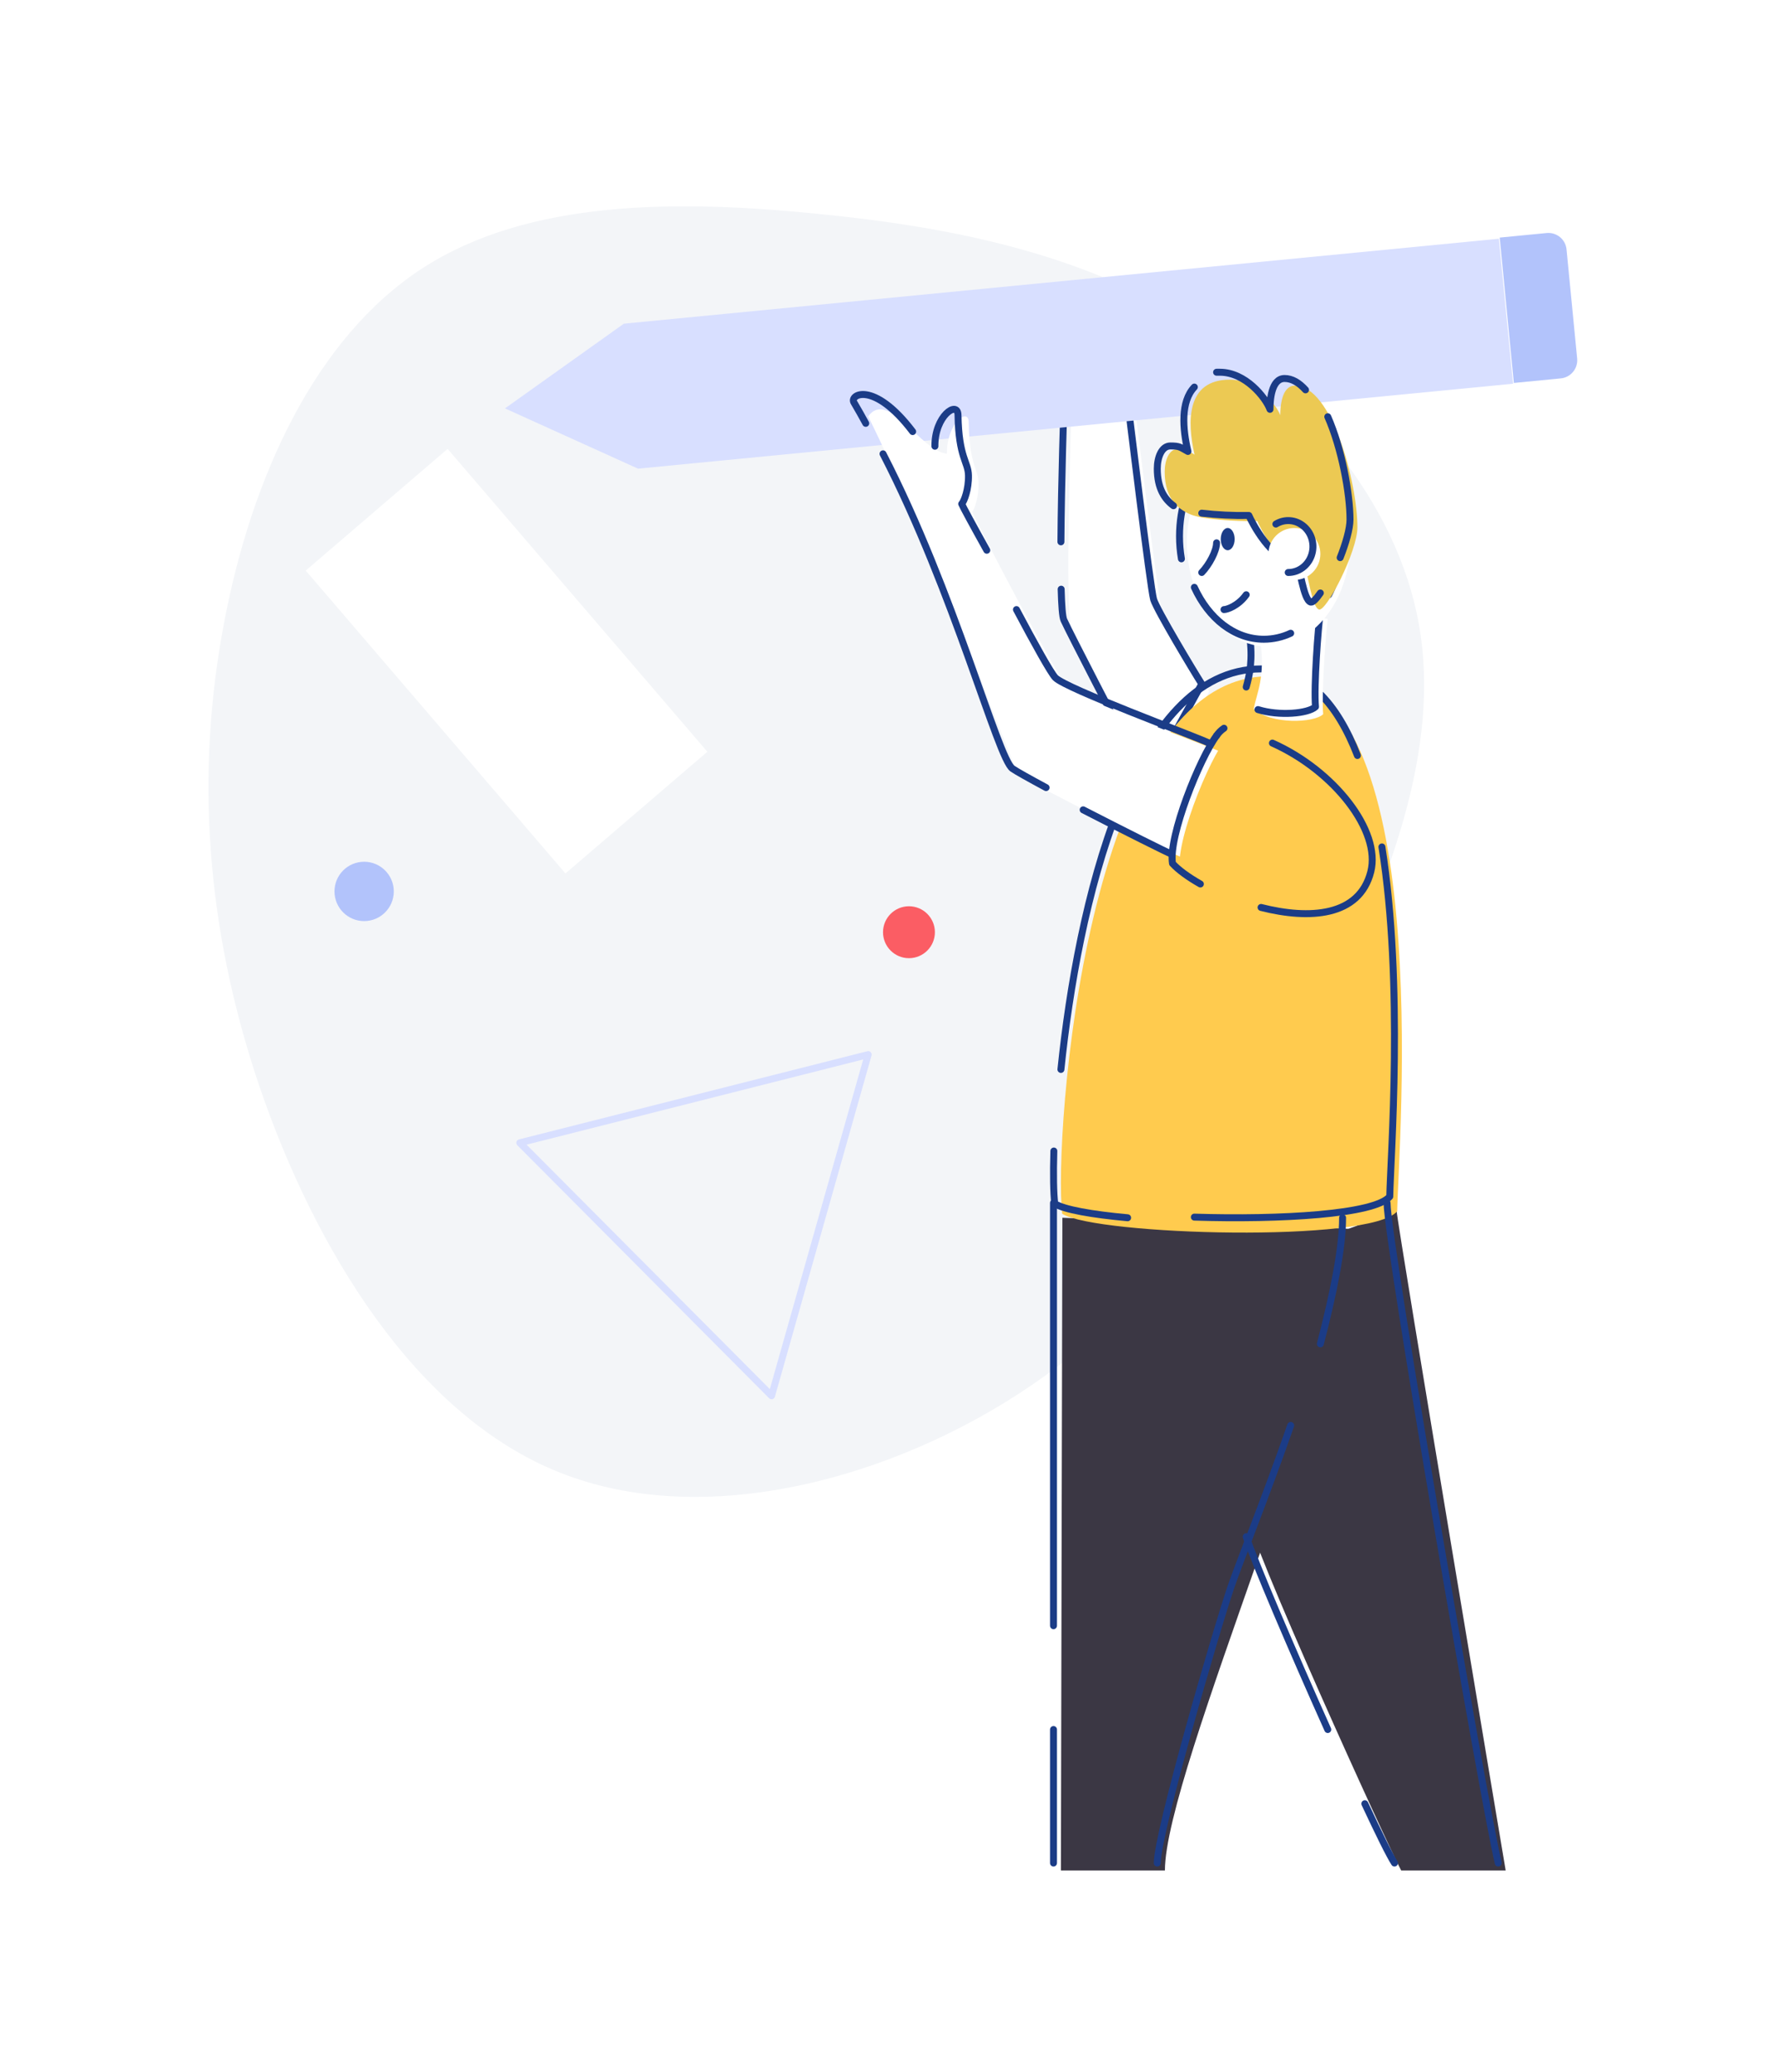 <?xml version="1.0" encoding="UTF-8"?> <svg xmlns="http://www.w3.org/2000/svg" xmlns:xlink="http://www.w3.org/1999/xlink" width="256px" height="298px" viewBox="0 0 256 298" version="1.1"><title>digital-product</title><defs><filter x="-31.4%" y="-25.8%" width="162.8%" height="151.7%" id="filter-1"><feOffset dx="0" dy="2" in="SourceAlpha" result="shadowOffsetOuter1"></feOffset><feGaussianBlur stdDeviation="15" in="shadowOffsetOuter1" result="shadowBlurOuter1"></feGaussianBlur><feColorMatrix values="0 0 0 0 0 0 0 0 0 0 0 0 0 0 0 0 0 0 0.2 0" type="matrix" in="shadowBlurOuter1" result="shadowMatrixOuter1"></feColorMatrix><feMerge><feMergeNode in="shadowMatrixOuter1"></feMergeNode><feMergeNode in="SourceGraphic"></feMergeNode></feMerge></filter></defs><g id="Desktop" stroke="none" stroke-width="1" fill="none" fill-rule="evenodd"><g id="Homepage" transform="translate(-193, -963)"><g id="Servizi" transform="translate(-479, 784)"><g id="digital-product" filter="url(#filter-1)" transform="translate(702, 206)"><path d="M141.383,17.298 C157.323,27.164 171.053,43.079 174.188,60.841 C177.366,78.597 169.95,98.245 160.147,117.749 C150.346,137.298 138.161,156.815 118.425,170.223 C98.69,183.683 71.405,191.093 50.52,182.762 C29.682,174.476 15.245,150.406 7.34,127.258 C-0.517,104.107 -1.798,81.879 2.22,60.697 C6.193,39.57 15.421,19.535 30.785,9.582 C46.149,-0.372 67.652,-0.24 87.475,1.734 C107.255,3.664 125.445,7.477 141.383,17.298 Z" id="Path" fill="#F3F5F8" fill-rule="nonzero"></path><path d="M171.632,240 C170.079,237.26 149.333,191.829 149.333,188.252 C149.333,187.031 155.911,149.715 158.823,149.282 C161.734,148.849 168.725,145.883 170.966,145.067 C171.226,148.088 186.667,240 186.667,240 L171.632,240 Z" id="Path" fill="#3B3744" fill-rule="nonzero"></path><path d="M122.667,240 C122.667,234.06 122.88,146.133 122.88,146.133 C122.88,146.133 161.05,147.572 164.267,147.726 C164.267,166.031 137.632,225.776 137.632,240 L122.667,240 Z" id="Path" fill="#3B3744" fill-rule="nonzero"></path><path d="M144,70.434 C142.858,68.647 137.547,59.803 137.077,58.273 C136.607,56.743 133.354,29.867 133.354,29.867 L124.177,30.329 C124.177,30.329 123.179,59.068 124.177,61.248 C125.175,63.427 132.489,77.496 132.489,77.496 L138.142,81.067 L144,70.434 Z" id="Path" fill="#FFFFFF" fill-rule="nonzero"></path><path d="M122.702,55.734 C122.762,58.058 122.883,59.718 123.095,60.18 C124.093,62.359 131.411,76.429 131.411,76.429 L137.066,80 L142.933,69.369 C141.791,67.582 136.477,58.738 136.007,57.208 C135.537,55.678 132.283,28.8 132.283,28.8 L123.102,29.262 C123.102,29.262 122.727,40.064 122.667,48.925" id="Path" stroke="#1B3C87" stroke-linecap="round" stroke-linejoin="round"></path><path d="M186.803,4.665 L193.589,4.665 C194.285,4.665 194.951,4.941 195.443,5.432 C195.935,5.924 196.211,6.59 196.211,7.285 L196.212,23.049 C196.212,24.496 195.038,25.669 193.591,25.669 L186.804,25.668 L186.803,4.665 Z" id="Path" fill="#B2C3FB" fill-rule="nonzero" transform="translate(191.507, 15.167) rotate(-5.56) translate(-191.507, -15.167) "></path><polygon id="Path" fill="#D8DFFF" fill-rule="nonzero" points="59.775 17.55 42.667 29.733 61.814 38.4 61.814 38.4 187.733 26.183 185.694 5.333"></polygon><path d="M152.517,68.267 C176.814,68.267 171.24,135.427 171.057,145.196 C167.26,149.774 127.874,148.666 122.852,145.562 C121.595,134.879 126.217,68.267 152.517,68.267 Z" id="Path" fill="#FFCB4E" fill-rule="nonzero"></path><path d="M168.859,92.8 C172.022,112.637 170.095,137.453 169.988,143.082 C167.827,145.659 154.191,146.424 141.867,146.04" id="Path" stroke="#1B3C87" stroke-linecap="round" stroke-linejoin="round"></path><path d="M122.667,124.8 C125.082,101.378 132.769,67.2 151.487,67.2 C158.067,67.2 162.447,72.19 165.333,79.652" id="Path" stroke="#1B3C87" stroke-linecap="round" stroke-linejoin="round"></path><path d="M132.267,146.133 C127.142,145.663 123.156,144.965 121.78,144.112 C121.602,142.601 121.551,139.956 121.65,136.533" id="Path" stroke="#1B3C87" stroke-linecap="round" stroke-linejoin="round"></path><path d="M155.733,176 C152.106,186.373 148.282,195.868 147.15,199.179 C144.97,205.556 136.533,234.618 136.533,238.933" id="Path" stroke="#1B3C87" stroke-linecap="round" stroke-linejoin="round"></path><path d="M163.2,146.133 C163.2,150.515 161.865,157.128 160,164.267" id="Path" stroke="#1B3C87" stroke-linecap="round" stroke-linejoin="round"></path><line x1="121.6" y1="219.733" x2="121.6" y2="238.933" id="Path" stroke="#1B3C87" stroke-linecap="round" stroke-linejoin="round"></line><line x1="121.6" y1="144" x2="121.6" y2="204.8" id="Path" stroke="#1B3C87" stroke-linecap="round" stroke-linejoin="round"></line><path d="M169.6,144 C169.6,149.518 183.549,230.493 185.6,238.933" id="Path" stroke="#1B3C87" stroke-linecap="round" stroke-linejoin="round"></path><path d="M161.067,219.733 C156.048,208.545 150.554,195.711 149.333,192" id="Path" stroke="#1B3C87" stroke-linecap="round" stroke-linejoin="round"></path><path d="M170.667,238.933 C169.971,237.867 168.39,234.662 166.4,230.4" id="Path" stroke="#1B3C87" stroke-linecap="round" stroke-linejoin="round"></path><circle id="Oval" fill="#B2C3FB" fill-rule="nonzero" cx="22.4" cy="99.2" r="4.267"></circle><circle id="Oval" fill="#FB5D64" fill-rule="nonzero" cx="100.8" cy="105.067" r="3.733"></circle><circle id="Oval" fill="#FFFFFF" fill-rule="nonzero" cx="65.6" cy="191.467" r="3.733"></circle><polygon id="Rectangle" fill="#FFFFFF" fill-rule="nonzero" transform="translate(42.892, 66.085) rotate(-40.62) translate(-42.892, -66.085) " points="29.436 37.384 56.331 37.392 56.347 94.786 29.452 94.779"></polygon><path d="M161.067,60.004 C160.753,62.355 160.157,70.785 160.405,73.713 C159.111,74.975 152.938,75.228 150.4,72.957 C150.898,70.534 152.044,68.413 151.396,63.365 C150.748,58.318 161.067,60.004 161.067,60.004 Z" id="Path" fill="#FFFFFF" fill-rule="nonzero"></path><path d="M149.333,69.804 C149.834,68.011 150.308,65.901 149.812,62.299 C149.132,57.25 160,58.938 160,58.938 C159.67,61.289 159.042,69.719 159.303,72.647 C158.245,73.627 154.08,73.999 151.022,73.049" id="Path" stroke="#1B3C87" stroke-linecap="round" stroke-linejoin="round"></path><ellipse id="Oval" fill="#FFFFFF" fill-rule="nonzero" cx="152.533" cy="49.067" rx="11.733" ry="14.933"></ellipse><path d="M140.007,51.369 C139.824,50.297 139.732,49.212 139.733,48.126 C139.733,39.809 144.986,33.067 151.466,33.067 C157.947,33.067 163.199,39.809 163.199,48.126 C163.222,51.043 162.538,53.924 161.203,56.533" id="Path" stroke="#1B3C87" stroke-linecap="round" stroke-linejoin="round"></path><path d="M155.733,62.069 C154.522,62.636 153.203,62.931 151.868,62.933 C147.625,62.933 143.909,59.942 141.867,55.467" id="Path" stroke="#1B3C87" stroke-linecap="round" stroke-linejoin="round"></path><ellipse id="Oval" fill="#1B3C87" fill-rule="nonzero" cx="146.667" cy="48.533" rx="1" ry="1.6"></ellipse><path d="M145.067,49.067 C145.067,50.252 143.983,52.249 142.933,53.333" id="Path" stroke="#1B3C87" stroke-linecap="round" stroke-linejoin="round"></path><path d="M146.133,58.667 C146.587,58.667 148.188,58.122 149.333,56.533" id="Path" stroke="#1B3C87" stroke-linecap="round" stroke-linejoin="round"></path><path d="M157.758,52.73 C158.251,53.411 158.749,58.336 159.804,58.658 C160.859,58.98 165.333,50.312 165.333,46.834 C165.333,40.547 161.696,26.46 156.348,26.46 C154.409,26.46 154.234,29.516 154.234,30.7 C153.599,29.078 150.673,25.6 146.974,25.6 C140.701,25.6 140.801,31.628 141.899,36.381 C140.808,35.768 140.763,35.59 139.433,35.59 C138.237,35.59 137.6,37.187 137.6,38.859 C137.6,42.884 139.721,44.321 141.374,45.005 C143.027,45.689 147.783,46.011 150.923,45.932 C151.308,46.846 154.197,52.802 157.758,52.73 Z" id="Path" fill="#ECC953" fill-rule="nonzero"></path><path d="M142.933,44.8 C145.183,45.061 147.447,45.172 149.711,45.132 C150.098,46.011 152.993,51.854 156.559,51.784 C157.053,52.452 157.552,57.275 158.609,57.591 C158.884,57.675 159.396,57.155 160,56.281" id="Path" stroke="#1B3C87" stroke-linecap="round" stroke-linejoin="round"></path><path d="M141.867,26.667 C139.881,28.758 140.171,32.648 140.945,35.926 C139.825,35.313 139.779,35.134 138.414,35.134 C137.187,35.134 136.533,36.735 136.533,38.41 C136.533,41.268 137.628,42.825 138.866,43.733" id="Path" stroke="#1B3C87" stroke-linecap="round" stroke-linejoin="round"></path><path d="M157.867,27.067 C156.941,26.041 155.933,25.433 154.852,25.433 C152.927,25.433 152.753,28.625 152.753,29.867 C152.123,28.17 149.219,24.533 145.547,24.533 C145.383,24.533 145.222,24.533 145.067,24.533" id="Path" stroke="#1B3C87" stroke-linecap="round" stroke-linejoin="round"></path><path d="M162.849,51.2 C163.659,49.149 164.267,47.042 164.267,45.711 C164.267,41.993 163.074,35.477 161.067,30.933" id="Path" stroke="#1B3C87" stroke-linecap="round" stroke-linejoin="round"></path><circle id="Oval" fill="#FFFFFF" fill-rule="nonzero" cx="156.267" cy="50.667" r="3.733"></circle><path d="M153.6,46.369 C154.894,45.582 156.518,45.73 157.663,46.74 C158.809,47.749 159.23,49.404 158.718,50.879 C158.206,52.355 156.869,53.336 155.374,53.333" id="Path" stroke="#1B3C87" stroke-linecap="round" stroke-linejoin="round"></path><path d="M145.974,79.252 C143.444,78.105 125.247,71.514 123.667,69.932 C122.087,68.351 110.276,45.688 109.897,44.614 C110.235,44.242 110.854,42.479 110.817,40.482 C110.78,38.485 109.495,37.936 109.396,31.697 C109.364,29.56 106.222,31.814 106.261,36.244 C102.536,35.96 97.808,26.885 94.933,30.882 C104.822,50.812 115.724,81.507 116.642,82.423 C117.559,83.339 141.2,95.253 141.728,94.927 C142.257,94.601 147.061,80.556 145.974,79.252 Z" id="Path" fill="#FFFFFF" fill-rule="nonzero"></path><path d="M168.33,97.405 C170.188,89.958 159.022,77.973 146.952,76.8 C144.964,77.901 139.098,91.632 139.79,96.023 C144.337,100.989 165.386,109.213 168.33,97.405 Z" id="Path" fill="#FFCB4E" fill-rule="nonzero"></path><path d="M145.067,76.8 C142.657,80.024 138.11,91.286 138.723,95.179 C139.564,96.101 140.977,97.136 142.735,98.133" id="Path" stroke="#1B3C87" stroke-linecap="round" stroke-linejoin="round"></path><path d="M146.133,75.733 C145.713,76.017 145.351,76.379 145.067,76.8" id="Path" stroke="#1B3C87" stroke-linecap="round" stroke-linejoin="round"></path><path d="M151.467,101.504 C158.388,103.267 165.616,102.851 167.26,96.365 C168.747,90.511 162.014,81.847 153.102,77.867" id="Path" stroke="#1B3C87" stroke-linecap="round" stroke-linejoin="round"></path><path d="M94.582,31.884 C94.037,30.882 93.48,29.896 92.909,28.925 C92.121,27.793 95.674,25.617 101.333,33.067" id="Path" stroke="#1B3C87" stroke-linecap="round" stroke-linejoin="round"></path><path d="M120.533,84.267 C118.137,82.98 116.307,81.957 115.698,81.539 C113.594,80.079 107.361,56.226 97.067,36.267" id="Path" stroke="#1B3C87" stroke-linecap="round" stroke-linejoin="round"></path><path d="M138.667,93.867 C137.972,93.609 131.768,90.504 125.867,87.467" id="Path" stroke="#1B3C87" stroke-linecap="round" stroke-linejoin="round"></path><path d="M112,50.133 C110.013,46.571 108.523,43.82 108.389,43.466 C108.747,43.098 109.403,41.352 109.364,39.374 C109.325,37.396 107.962,36.853 107.857,30.674 C107.823,28.558 104.492,30.79 104.534,35.177" id="Path" stroke="#1B3C87" stroke-linecap="round" stroke-linejoin="round"></path><path d="M144,77.867 C141.49,76.709 123.437,70.059 121.87,68.464 C121.222,67.806 118.854,63.535 116.267,58.667" id="Path" stroke="#1B3C87" stroke-linecap="round" stroke-linejoin="round"></path><polygon id="Path" stroke="#D8DFFF" stroke-linecap="round" stroke-linejoin="round" points="94.933 122.667 44.8 135.351 81.029 171.733"></polygon></g></g></g></g></svg> 
